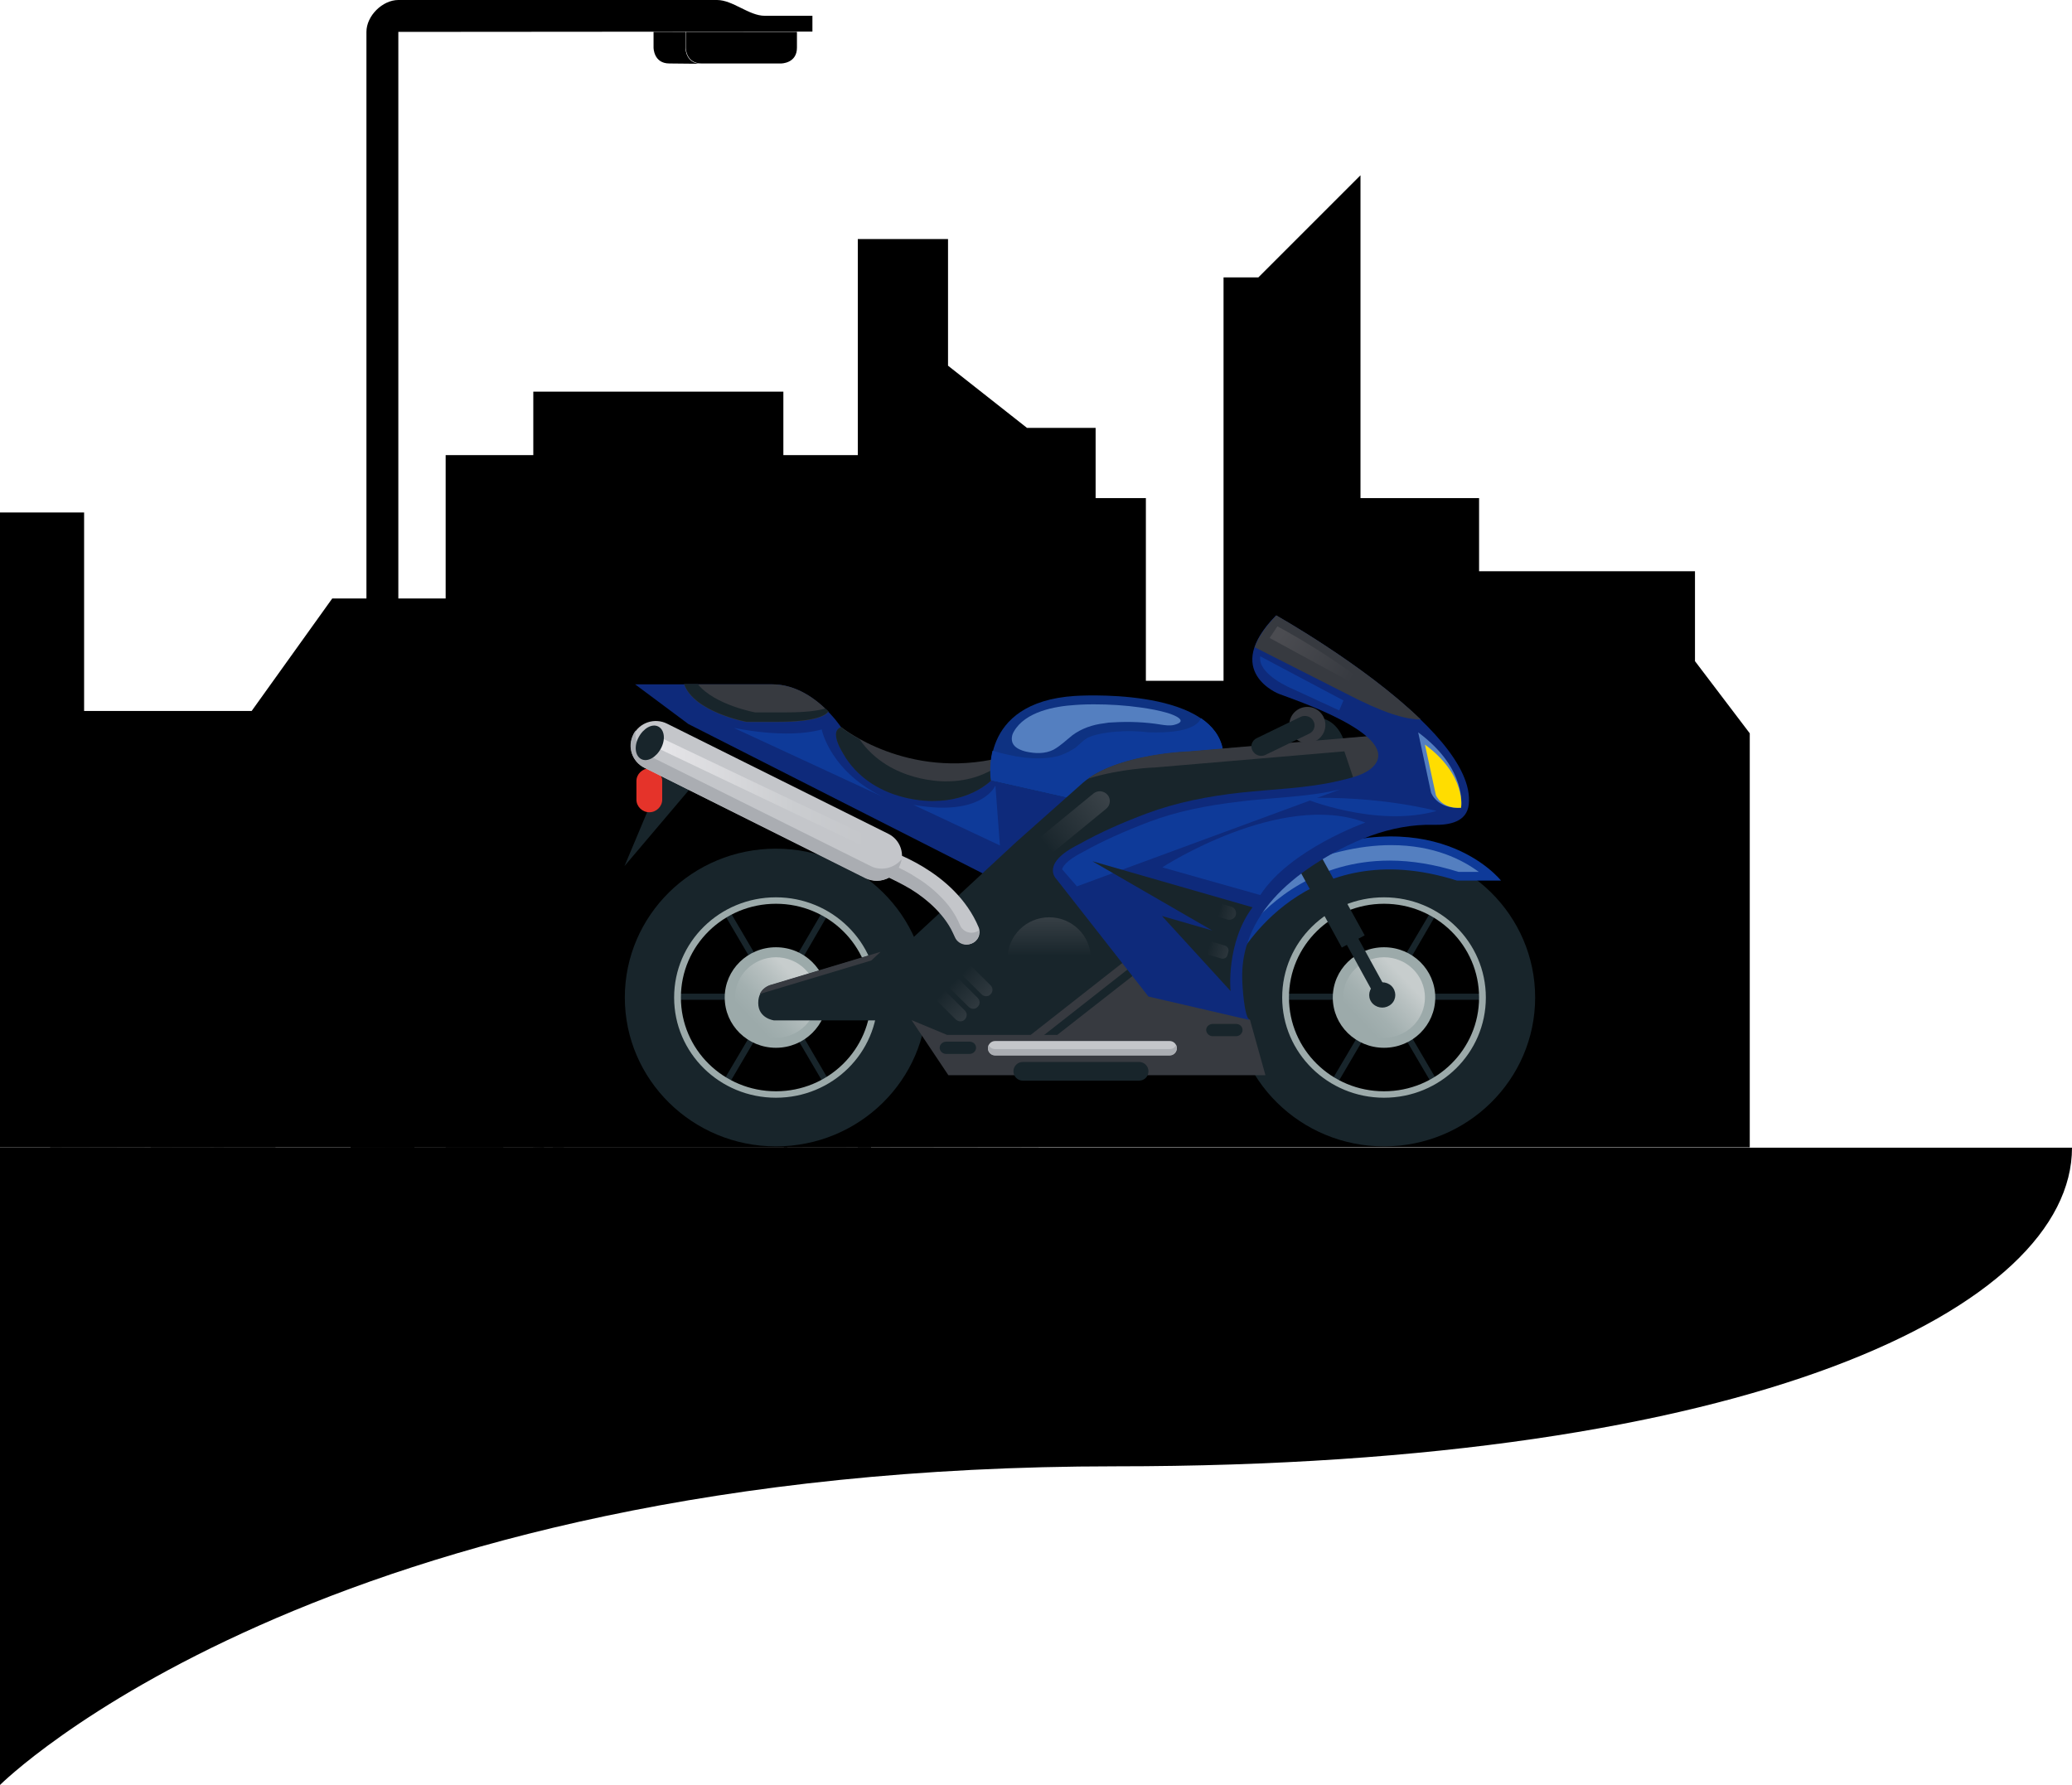 <?xml version="1.0" encoding="utf-8"?>
<!-- Generator: Adobe Illustrator 26.4.1, SVG Export Plug-In . SVG Version: 6.00 Build 0)  -->
<svg version="1.1" id="Component_4_1" xmlns="http://www.w3.org/2000/svg" xmlns:xlink="http://www.w3.org/1999/xlink" x="0px"
	 y="0px" viewBox="0 0 643 554" style="enable-background:new 0 0 643 554;" xml:space="preserve">
<style type="text/css">
	.st0{fill:#00000000;}
	.st1{fill-rule:evenodd;clip-rule:evenodd;fill:#00000000;}
	.st2{fill:#18252B;}
	.st3{fill:#9CAAAA;}
	.st4{fill:url(#SVGID_1_);}
	.st5{fill:url(#SVGID_00000015327602939120300800000007605974828233448847_);}
	.st6{fill:#0E3A99;}
	.st7{fill:#547FC0;}
	.st8{fill:#373A40;}
	.st9{fill:#0E2A7B;}
	.st10{fill:#0E3282;}
	.st11{fill:#C4C6CA;}
	.st12{fill:#E5332A;}
	.st13{fill:url(#SVGID_00000160907365073032980780000016139499908158051735_);}
	.st14{fill:#FFDD00;}
	.st15{fill:url(#SVGID_00000001642056583712146890000009874276636784498308_);}
	.st16{fill:url(#SVGID_00000095306738418713079600000008059312976672221325_);}
	.st17{fill:url(#SVGID_00000173879028681137620280000004143924193346102174_);}
	.st18{fill:url(#SVGID_00000016781250977908926510000014239972431477397639_);}
	.st19{fill:url(#SVGID_00000002383463511684967420000016589449626618078888_);}
	.st20{fill:#AAADB2;}
	.st21{fill:url(#SVGID_00000144301002569228213600000005675073219288756156_);}
	.st22{fill:url(#SVGID_00000086663967240476251540000000065927359054531220_);}
	.st23{fill:url(#SVGID_00000059990415415216726410000002141399567125400247_);}
</style>
<g id="Group_618" transform="translate(0 121.554)">
	<path id="Path_473" class="st0" d="M165.5,19.7V0h77.6v19.7h27.2v214.9h-132V19.7H165.5z"/>
	<path id="Path_474" class="st0" d="M0,234.6h156.2V64.2h-53.1l-25,34.9h-52V37.5H0V234.6z"/>
</g>
<path id="Path_475" class="st0" d="M526,177.3h-67v-22.7h-36.8V54.4l-31.7,31.7h-10.8v125.2h-24.1v-56.7H340v-21.8h-21.3l-24.5-19.3
	V74.2h-28v281.9H543V227.6l-17-22.4V177.3z"/>
<path id="Path_476" class="st1" d="M0,554c0,0,98.9-98.9,346.2-98.9c197.8,0,296.8-49.5,296.8-98.9H0V554z"/>
<g id="Group_619" transform="translate(108.816)">
	<path id="Path_478" class="st0" d="M19.8,356.1v-49.5l-4.9-4.9h-10l-4.9,5v49.5h19.8V356.1z"/>
	<path id="Path_479" class="st0" d="M14.8,9.9v291.8H4.9V9.9c0-5,5-9.9,9.9-9.9h98.9c4.9,0,9.9,4.9,14.8,4.9h14.8v4.9L14.8,9.9z"/>
	<path id="Path_480" class="st0" d="M138.5,9.9v4.9c0,4.9-4.9,4.9-4.9,4.9h-24.7c-4.9,0-4.9-4.9-4.9-4.9V9.9H138.5z"/>
	<path id="Path_481" class="st0" d="M108.8,19.8c-4.9,0-4.9-4.9-4.9-4.9v-5H94v4.9c0,0,0,4.9,4.9,4.9L108.8,19.8z"/>
</g>
<path id="Path_482" class="st0" d="M243.4,356.1c-31.8-14-16.9-51.4,6.8-49.3c22.8,2.1,18-25.7,40.9-30.4
	c44.7-9.1,62.3,51.9,31.2,79.6L243.4,356.1L243.4,356.1z"/>
<path id="Path_483" class="st0" d="M15.7,356.1c-20-8.8-10.6-32.3,4.2-31c14.3,1.3,11.3-16.2,25.7-19.1c28.1-5.7,39.1,32.6,19.6,50
	L15.7,356.1L15.7,356.1z"/>
<g id="Group_620" transform="translate(152.195 183.008)">
	<path id="Path_484" class="st0" d="M56.1,118c-5.2,20.7-49,65.9-54.7,20.7C-6.7,75.4,24.4,82.9,14,23.5C9-4.9,37.6-13.9,48,32.7
		S61.2,97.2,56.1,118z"/>
	<path id="Path_485" class="st0" d="M33.7,54.1c1.7-9,3.6-17.9,5.3-26.9c-1.9,8.7-3.8,17.3-5.7,26c-1.4-3.2-3-6.2-4.7-9.2
		c-2-3.4-4.3-6.5-6.8-9.5c2.4,3,4.6,6.3,6.5,9.7c1.8,3.3,3.4,6.8,4.8,10.3c-0.6,2.9-1.2,5.8-1.8,8.7c-2.4,11.5-4.5,23-6.3,34.6
		c-1.1-2.6-2.3-5.2-3.5-7.8c-1.6-3.5-3.5-6.9-5.5-10.2c1.8,3.4,3.4,6.9,4.7,10.5c1.4,3.4,2.6,6.9,3.8,10.4
		c-1.9,12.7-3.4,25.5-4.2,38.4c-1.4-3.2-2.9-6.4-4.5-9.6c-2.4-4.9-5.2-9.6-7.8-14.4c2.3,4.9,4.9,9.8,7,14.7c1.8,4.1,3.4,8.3,5,12.6
		c-0.6,10.2-0.8,20.5-0.6,30.7h3.4c-0.8-16.6-0.5-33.2,0.9-49.8c1.5-3,3.1-5.9,4.9-8.7c1.8-2.9,3.9-5.6,6.3-8.1
		c2.4-2.4,5.1-4.6,8-6.5c2.9-2,5.8-3.8,8.8-5.5c-3.1,1.6-6.1,3.3-9,5.2c-3,1.8-5.8,3.9-8.3,6.3s-4.8,5.1-6.8,8
		c-1.3,1.8-2.4,3.7-3.5,5.6c0.6-6.6,1.3-13.2,2.2-19.8c0.8-6,1.7-12.1,2.6-18.1c2-3.6,4.6-6.8,7.6-9.6c1.6-1.4,3.3-2.7,5.2-3.7
		s3.9-1.8,5.9-2.4c-2.1,0.5-4.1,1.2-6.1,2.1c-1.9,1-3.7,2.1-5.4,3.5c-2.6,2.2-4.8,4.7-6.7,7.4c0.9-5.2,1.8-10.4,2.7-15.6L33.7,54.1z
		"/>
</g>
<path id="Path_486" class="st0" d="M133.6,356.1h110.8c-17.3-41.5-34.6-51.9-58.9-38.1s-38.5-3.2-58.9,10.4
	c-10.4,6.9-10.4,20.8-6.9,27.7H133.6z"/>
<g id="Group_623" transform="translate(108.816 234.942)">
	<g id="Group_622">
		<g id="Group_621">
			<path id="Path_487" class="st0" d="M0,16.7C0.3,11.4,2.4,6.4,7,3.3c3-1.9,6.3-3,9.8-3.2c10.3-1,20.7,3.6,28.3,10.7
				c13.8,12.7,19.7,31.3,21,49.6c0.5,6.8,0.4,48.1-7.9,47.5c-1.8-0.1-3.3-1.2-4.7-2.3c-5.1-3.9-9.3-8.7-14.2-12.8
				c-1.2-0.9-2.3-1.9-3.3-3c-1.7-2-2.9-4.4-3.3-7c-0.4-2.6,1.1-4.3,1.1-6.6c0-5.5-6.1-5.8-9.9-8.6c-3.2-2.4-4.4-6.6-3.2-10.4
				c0.5-1.4,1.3-2.6,1.6-4c0.9-3.4-1.1-6.9-3.7-9.2s-5.8-3.8-8.7-5.7C3.8,34-0.3,24.9,0,16.7z"/>
		</g>
	</g>
	<path id="Path_488" class="st0" d="M60,121.2c0-24.7-4.9-51.2-13.9-72.4L48.9,25l-4.1,20.8c-4.5-9.9-10-18.7-16.4-25.5
		c11.2,14.5,17.9,32,22,48.3C44.2,61,30.2,57.7,30.2,57.7s16.4,5.7,21.5,16.4c3.4,15.4,5,31.2,4.9,47L60,121.2z"/>
</g>
<g id="Group_634" transform="translate(39.705 236.986)">
	<path id="Path_544" class="st0" d="M7.1,119.1h38.6c0,0,23.5-15.7,16.1-37.7s-9.2-34.6-3.7-49.2S51.5-4.2,32.4,0.7
		S14.1,31.6,18.9,45.6S6.9,61.4,2,78.5S1.9,107.9,7.1,119.1z"/>
	<g id="Group_633" transform="translate(18.061 33.032)">
		<path id="Path_545" class="st0" d="M0,48.3c0-0.2,0-0.3,0-0.5C0,47.8,0,48,0,48.3z"/>
		<path id="Path_546" class="st0" d="M23.1,28.5c0.2-9.5-0.3-19-1.3-28.5c0.6,8.2,0.6,16.5,0.2,24.7c-4.6-5.4-7.8-11.8-9.5-18.7
			c0.4,9,6.6,17.6,9.4,21c-0.7,12.5-2.6,24.9-5.6,37C2.2,60.2,0.3,50.6,0,48.3c0.8,12.3,12.6,17.9,15.3,19c-1.8,6.4-4,12.7-6.7,18.7
			h3.1C11.7,86.1,22.4,66.2,23.1,28.5L23.1,28.5L23.1,28.5z"/>
	</g>
</g>
<g>
	<path class="st2" d="M409.4,222.8c0,0,5.8,0.2,8,8.1H407L409.4,222.8z"/>
	<g>
		<g>
			<rect x="254.3" y="308.4" class="st2" width="16.7" height="1.9"/>
			<polygon class="st2" points="246.8,321.3 255.2,335.6 256.8,334.6 248.5,320.4 			"/>
			<polygon class="st2" points="233.4,320.4 225,334.6 226.7,335.6 235.1,321.3 			"/>
			<rect x="210.8" y="308.4" class="st2" width="16.7" height="1.9"/>
			<polygon class="st2" points="235.1,297.5 226.7,283.2 225,284.1 233.4,298.4 			"/>
			<polygon class="st2" points="248.5,298.4 256.8,284.1 255.1,283.2 246.8,297.4 			"/>
		</g>
		<g>
			<ellipse class="st3" cx="240.8" cy="309.6" rx="15.9" ry="15.6"/>
			
				<linearGradient id="SVGID_1_" gradientUnits="userSpaceOnUse" x1="-795.438" y1="431.938" x2="-804.027" y2="440.526" gradientTransform="matrix(-1.518 0 0 -1.592 -973.692 1004.735)">
				<stop  offset="0" style="stop-color:#9CAAAA"/>
				<stop  offset="0.293" style="stop-color:#A3B0B0"/>
				<stop  offset="0.721" style="stop-color:#B7C0C0"/>
				<stop  offset="1" style="stop-color:#C7CDCD"/>
			</linearGradient>
			<ellipse class="st4" cx="240.8" cy="309.6" rx="12.7" ry="12.5"/>
			<path class="st2" d="M240.8,263.4c25.9,0,46.9,20.7,46.9,46.2s-21,46.2-46.9,46.2s-46.9-20.7-46.9-46.2
				C193.9,284.1,214.9,263.4,240.8,263.4z M240.8,340.2c17.2,0,31.1-13.7,31.1-30.6S258,279,240.8,279s-31.1,13.7-31.1,30.6
				C209.7,326.5,223.6,340.2,240.8,340.2z"/>
			<path class="st3" d="M240.8,278.5c17.4,0,31.6,13.9,31.6,31.1s-14.1,31.1-31.6,31.1s-31.6-13.9-31.6-31.1
				S223.3,278.5,240.8,278.5z M240.8,338.7c16.3,0,29.5-13,29.5-29.1s-13.2-29.1-29.5-29.1s-29.5,13-29.5,29.1
				S224.5,338.7,240.8,338.7z"/>
		</g>
	</g>
	<g>
		<g>
			<rect x="443" y="308.4" class="st2" width="16.7" height="1.9"/>
			<polygon class="st2" points="435.5,321.3 443.9,335.6 445.5,334.6 437.2,320.4 			"/>
			<polygon class="st2" points="422.1,320.4 413.7,334.6 415.4,335.6 423.8,321.3 			"/>
			<rect x="399.5" y="308.4" class="st2" width="16.7" height="1.9"/>
			<polygon class="st2" points="423.8,297.5 415.4,283.2 413.7,284.1 422.1,298.4 			"/>
			<polygon class="st2" points="437.2,298.4 445.5,284.1 443.9,283.2 435.5,297.4 			"/>
		</g>
		<g>
			<path class="st3" d="M429.5,294c8.8,0,15.9,7,15.9,15.6s-7.1,15.6-15.9,15.6s-15.9-7-15.9-15.6S420.7,294,429.5,294z"/>
			
				<linearGradient id="SVGID_00000126285679227958654800000006343202101700996792_" gradientUnits="userSpaceOnUse" x1="-919.747" y1="431.938" x2="-928.336" y2="440.527" gradientTransform="matrix(-1.518 0 0 -1.592 -973.692 1004.735)">
				<stop  offset="0" style="stop-color:#9CAAAA"/>
				<stop  offset="0.293" style="stop-color:#A3B0B0"/>
				<stop  offset="0.721" style="stop-color:#B7C0C0"/>
				<stop  offset="1" style="stop-color:#C7CDCD"/>
			</linearGradient>
			
				<ellipse style="fill:url(#SVGID_00000126285679227958654800000006343202101700996792_);" cx="429.5" cy="309.6" rx="12.7" ry="12.5"/>
			<path class="st2" d="M429.5,263.4c25.9,0,46.9,20.7,46.9,46.2s-21,46.2-46.9,46.2s-46.9-20.7-46.9-46.2S403.6,263.4,429.5,263.4z
				 M429.5,340.2c17.2,0,31.1-13.7,31.1-30.6S446.7,279,429.5,279s-31.1,13.7-31.1,30.6S412.3,340.2,429.5,340.2z"/>
			<path class="st3" d="M429.5,278.5c17.4,0,31.6,13.9,31.6,31.1s-14.1,31.1-31.6,31.1c-17.4,0-31.6-13.9-31.6-31.1
				S412,278.5,429.5,278.5z M429.5,338.7c16.3,0,29.5-13,29.5-29.1s-13.2-29.1-29.5-29.1s-29.5,13-29.5,29.1
				S413.2,338.7,429.5,338.7z"/>
		</g>
	</g>
	<path class="st6" d="M384.4,297c0,0,20.6-38.7,67.7-23.7h13.7c0,0-21.1-26.9-68.5-5.3C397.4,268,381.9,278.6,384.4,297z"/>
	<path class="st7" d="M387.4,288c7.1-8.5,21.3-20.9,43.9-20.9c6.8,0,14,1.2,21.3,3.5h6.3c-5-3.7-13.8-8.3-27.2-8.3
		c-10.1,0-21.2,2.7-32.9,8C397.4,271.3,389.4,277.6,387.4,288z"/>
	<g>
		<polygon class="st2" points="416.4,294.1 423.5,290.3 407.7,261.7 400.7,265.4 		"/>
		<polygon class="st2" points="427.1,309.9 430.7,308 418.3,285.4 414.7,287.3 		"/>
		<path class="st2" d="M426.1,311.6c1.6,1.5,4.1,1.5,5.7,0s1.6-4,0-5.6c-1.6-1.5-4.1-1.5-5.7,0C424.5,307.6,424.5,310.1,426.1,311.6
			z"/>
	</g>
	<polygon class="st8" points="387.9,316.5 392.7,333.7 294.3,333.7 281,313.8 293.8,319.9 329.5,319.9 354,299.9 	"/>
	<path class="st9" d="M261,225.7c0,0-8.6-13.3-21.4-13.3h-42.5l16.5,12.3l91.8,46.6l26.5-23.6l-24.4-5.5
		C307.6,242.2,268.2,239.7,261,225.7z"/>
	<path class="st8" d="M307.6,242.2c0,0-6.1,6.3-17.8,6.3c0,0-17.8,0.8-27.2-13.3c0,0-5.9-8.1-1.5-9.5c0,0,20.3,16.5,49.3,9.5
		L307.6,242.2z"/>
	<path class="st2" d="M261,225.7c0,0,2,1.7,5.7,3.7c9.5,13.8,27.1,13.1,27.1,13.1c7.5,0,12.7-2.6,15.4-4.4l-1.7,4.2
		c0,0-6.1,6.3-17.8,6.3c0,0-17.8,0.8-27.2-13.3C262.6,235.2,256.7,227.2,261,225.7z"/>
	<path class="st10" d="M332,247.8l-24.4-5.5c0,0-4.3-24.3,25.9-26.3c0,0,42.5-3,46,16.8L332,247.8z"/>
	<path class="st7" d="M345.4,224.2c5-0.3,10.1-0.1,14.9,0.7c1.3,0.2,2.7,0.4,4,0.1c4.8-1.2,0.1-3.1-1.9-3.7
		c-2.7-0.8-5.5-1.3-8.3-1.7c-4.9-0.7-9.8-1-14.7-1c-3.4,0-5.7,0.2-5.7,0.2c-6.5,0.4-15.6,2.1-19.1,8.3c-0.6,1-0.8,2.3-0.4,3.4
		c0.6,1.6,2.6,2.4,4.3,2.8c2.8,0.6,5.8,0.7,8.4-0.6c2.2-1.2,4-3,5.9-4.5c2.8-2.1,6.3-3.3,9.8-3.7
		C343.6,224.3,344.5,224.2,345.4,224.2z"/>
	<path class="st6" d="M333.7,232.1c1.5-1.2,2.8-2.8,4.7-3.5c2.5-0.9,5.2-1.3,7.8-1.5c3.4-0.3,7-0.2,10.4,0.2
		c10.8,0.3,15-1.8,16.1-4.4c3.5,2.4,6.1,5.6,6.8,9.8l-47.6,15l-24.4-5.5c0,0-0.7-4.2,0.5-9.2c6.2,1.8,13.2,3.2,19.7,1.8
		c1.9-0.4,3.8-1.3,5.5-2.4C333.4,232.3,333.6,232.2,333.7,232.1z"/>
	<path class="st2" d="M427.8,228.3l-58.8,5c0,0-22.7,0.7-33,9.7l-20.6,18.3l-34.3,31.8l-41.7,12.6c0,0-4.1,0.8-4.1,5.6
		c0,4.8,4.9,5.4,4.9,5.4h42.9l10.8,4.5h34.2l84.6-66.2l20.3-11.3L427.8,228.3z"/>
	<g>
		<path class="st8" d="M397.8,260l24.6-11.3l-5.2-15.5l-58.8,5c0,0-10.7,0.3-20.8,3.5c10.9-7.9,31.4-8.5,31.4-8.5l58.8-5l5.2,15.5
			L408.4,255l-86,67.5h-4.2L397.8,260z"/>
		<path class="st8" d="M270.4,298.1l-34.6,10.4c1.1-2.4,3.6-2.9,3.6-2.9l33.9-10.2L270.4,298.1z"/>
	</g>
	<path class="st9" d="M396,191c0,0,62.4,34.9,59.8,58.7c-0.6,5.4-6,6.4-10.7,6.3c-13.6-0.4-26.6,5.3-37.7,12.6
		c-8.9,5.9-17,13.8-20.3,24.1c-1.2,3.6-1.7,7.3-1.6,11.1c0,1.6,0.6,12.4,2.4,12.8l-31.5-7.3l-28.6-36.5c0,0-5.1-4.8,7.1-10.8
		c6.6-3.7,13.7-6.8,20.9-9.5c9.4-3.5,19.3-5.4,29.3-6.5c10.1-1.1,20.3-1.3,30.2-3.6c3.7-0.9,9.3-2,11.6-5.4
		c6.3-9.4-25.5-19.9-29.9-21.6C396.9,215.4,378.9,208.4,396,191z"/>
	<path class="st6" d="M415.9,245c-7.1,1.7-14.3,2.2-21.2,2.8c-3.1,0.3-6.2,0.5-9.3,0.9c-11.5,1.3-20.6,3.3-28.6,6.3
		c-7.9,3-14.6,6-20.5,9.3c-5.8,2.9-6.6,5-6.7,5.5l4.6,5.3L415.9,245z"/>
	<path class="st8" d="M239.7,212.4c7.6,0,13.7,4.7,17.4,8.5c-0.9,1.2-4,3.2-15.7,3.2h-9.8c0,0-16.2-3-19.3-11.7H239.7z"/>
	<path class="st2" d="M216.6,212.4c5.2,6.4,17.7,8.7,17.7,8.7h9.8c5.9,0,9.7-0.5,12-1.2c0.3,0.3,0.7,0.6,1,0.9
		c-0.9,1.2-4,3.2-15.7,3.2h-9.8c0,0-16.2-3-19.3-11.7h4.3V212.4z"/>
	<polygon class="st2" points="214.9,243.9 193.8,268.8 207.4,236.4 	"/>
	<path class="st11" d="M300.1,293.1c0.5,0,1-0.1,1.5-0.3c2-0.8,2.9-3,2.1-5c-7.4-17.7-28.4-24-29.3-24.3c-2.1-0.6-4.2,0.5-4.8,2.6
		c-0.6,2,0.6,4.2,2.6,4.8c0.2,0.1,18.4,5.6,24.3,19.9C297.1,292.2,298.5,293.1,300.1,293.1z"/>
	<path class="st12" d="M201.5,252.1L201.5,252.1c2.2,0,4-1.8,4-3.9v-5.8c0-2.2-1.8-3.9-4-3.9l0,0c-2.2,0-4,1.8-4,3.9v5.8
		C197.5,250.3,199.3,252.1,201.5,252.1z"/>
	
		<linearGradient id="SVGID_00000024697080333028101110000009236001197601532824_" gradientUnits="userSpaceOnUse" x1="-855.924" y1="464.361" x2="-855.924" y2="444.863" gradientTransform="matrix(-1.518 0 0 -1.592 -973.692 1004.735)">
		<stop  offset="0" style="stop-color:#565960"/>
		<stop  offset="0.229" style="stop-color:#4F535A"/>
		<stop  offset="0.563" style="stop-color:#3B4349"/>
		<stop  offset="0.961" style="stop-color:#1C282E"/>
		<stop  offset="1" style="stop-color:#18252B"/>
	</linearGradient>
	<path style="fill:url(#SVGID_00000024697080333028101110000009236001197601532824_);" d="M325.6,310.1L325.6,310.1
		c7.1,0,12.9-5.7,12.9-12.7l0,0c0-7-5.8-12.7-12.9-12.7l0,0c-7.1,0-12.9,5.7-12.9,12.7l0,0C312.7,304.3,318.5,310.1,325.6,310.1z"/>
	<path class="st7" d="M453.4,250.7c0,0,2.2-11.9-13.3-23.4l4,18.7C444.1,246,445.9,251.2,453.4,250.7z"/>
	<path class="st14" d="M453.4,250.7c0,0,1.8-10-11.2-19.6l3.4,15.7C445.6,246.7,447.1,251.1,453.4,250.7z"/>
	<path class="st8" d="M440.9,223.3c-4.9,0-11.7-2.1-22.9-7.9l-28.6-14.5c0.9-2.8,3-6.1,6.7-9.9C396,191,423.1,206.1,440.9,223.3z"/>
	
		<linearGradient id="SVGID_00000107557005099534795670000009490103722588982162_" gradientUnits="userSpaceOnUse" x1="-903.333" y1="507.307" x2="-917.364" y2="497.883" gradientTransform="matrix(-1.518 0 0 -1.592 -973.692 1004.735)">
		<stop  offset="0" style="stop-color:#4B4C51"/>
		<stop  offset="1" style="stop-color:#373A40"/>
	</linearGradient>
	<path style="fill:url(#SVGID_00000107557005099534795670000009490103722588982162_);" d="M396.4,194.4c0,0,18.8,9.7,35.6,24.3
		L394,198L396.4,194.4z"/>
	<path class="st6" d="M308.9,243.8c0,0-4,9.8-25.4,6l26.8,12.6L308.9,243.8z"/>
	<path class="st6" d="M255,226.4c0,0,2.6,13.5,20.2,21.5l-47.5-22C227.7,225.9,244,229.5,255,226.4z"/>
	<path class="st6" d="M445.8,251.7c0,0-17.3-4.8-41.3-4C404.4,247.7,426.9,257,445.8,251.7z"/>
	<path class="st6" d="M423.7,255.3c0,0-23.4,8.3-32.6,22.5l-30.4-8.6C360.6,269.2,397.5,245.3,423.7,255.3z"/>
	<path class="st6" d="M391.1,203.7l25.8,13.7l-1.3,3.1l-14.5-6.7C401.1,213.8,390.2,209.4,391.1,203.7z"/>
	<path class="st2" d="M317.4,335.4h36.1c1.6,0,2.9-1.3,2.9-2.9l0,0c0-1.6-1.3-2.9-2.9-2.9h-36.1c-1.6,0-2.9,1.3-2.9,2.9l0,0
		C314.5,334.1,315.8,335.4,317.4,335.4z"/>
	
		<linearGradient id="SVGID_00000130629867432895355130000008046736038945255343_" gradientUnits="userSpaceOnUse" x1="-479.792" y1="687.746" x2="-455.936" y2="687.746" gradientTransform="matrix(-1.073 -1.126 1.073 -1.126 -927.646 562.205)">
		<stop  offset="0" style="stop-color:#565960"/>
		<stop  offset="0.229" style="stop-color:#4F535A"/>
		<stop  offset="0.563" style="stop-color:#3B4349"/>
		<stop  offset="0.961" style="stop-color:#1C282E"/>
		<stop  offset="1" style="stop-color:#18252B"/>
	</linearGradient>
	<path style="fill:url(#SVGID_00000130629867432895355130000008046736038945255343_);" d="M293.5,297.6l11.1,11
		c0.8,0.8,2.1,0.8,2.8,0l0,0c0.8-0.8,0.8-2,0-2.8l-11.1-11c-0.8-0.8-2.1-0.8-2.8,0l0,0C292.8,295.5,292.8,296.8,293.5,297.6z"/>
	
		<linearGradient id="SVGID_00000133500876300482866480000006230035208369452444_" gradientUnits="userSpaceOnUse" x1="-479.68" y1="684.151" x2="-455.824" y2="684.151" gradientTransform="matrix(-1.073 -1.126 1.073 -1.126 -927.646 562.205)">
		<stop  offset="0" style="stop-color:#565960"/>
		<stop  offset="0.229" style="stop-color:#4F535A"/>
		<stop  offset="0.563" style="stop-color:#3B4349"/>
		<stop  offset="0.961" style="stop-color:#1C282E"/>
		<stop  offset="1" style="stop-color:#18252B"/>
	</linearGradient>
	<path style="fill:url(#SVGID_00000133500876300482866480000006230035208369452444_);" d="M289.5,301.5l11.1,11
		c0.8,0.8,2.1,0.8,2.8,0l0,0c0.8-0.8,0.8-2,0-2.8l-11.1-11c-0.8-0.8-2.1-0.8-2.8,0l0,0C288.8,299.5,288.8,300.7,289.5,301.5z"/>
	
		<linearGradient id="SVGID_00000165924842252761476090000011918409850592345483_" gradientUnits="userSpaceOnUse" x1="-479.567" y1="680.556" x2="-455.712" y2="680.556" gradientTransform="matrix(-1.073 -1.126 1.073 -1.126 -927.646 562.205)">
		<stop  offset="0" style="stop-color:#565960"/>
		<stop  offset="0.229" style="stop-color:#4F535A"/>
		<stop  offset="0.563" style="stop-color:#3B4349"/>
		<stop  offset="0.961" style="stop-color:#1C282E"/>
		<stop  offset="1" style="stop-color:#18252B"/>
	</linearGradient>
	<path style="fill:url(#SVGID_00000165924842252761476090000011918409850592345483_);" d="M285.5,305.4l11.1,11
		c0.8,0.8,2.1,0.8,2.8,0l0,0c0.8-0.8,0.8-2,0-2.8l-11.1-11c-0.8-0.8-2.1-0.8-2.8,0l0,0C284.8,303.4,284.8,304.7,285.5,305.4z"/>
	
		<linearGradient id="SVGID_00000129918757419214337490000017366301717791138957_" gradientUnits="userSpaceOnUse" x1="-883.407" y1="489.615" x2="-855.284" y2="466.254" gradientTransform="matrix(-1.518 0 0 -1.592 -973.692 1004.735)">
		<stop  offset="0" style="stop-color:#565960"/>
		<stop  offset="0.229" style="stop-color:#4F535A"/>
		<stop  offset="0.563" style="stop-color:#3B4349"/>
		<stop  offset="0.961" style="stop-color:#1C282E"/>
		<stop  offset="1" style="stop-color:#18252B"/>
	</linearGradient>
	<path style="fill:url(#SVGID_00000129918757419214337490000017366301717791138957_);" d="M305.6,277.9L305.6,277.9
		c1.1,1.3,3.1,1.5,4.4,0.4l33.3-27.3c1.3-1.1,1.5-3,0.4-4.3l0,0c-1.1-1.3-3.1-1.5-4.4-0.4L306,273.6
		C304.7,274.7,304.5,276.6,305.6,277.9z"/>
	<path class="st2" d="M376.3,321.6h7.3c1.1,0,2-0.9,2-1.9l0,0c0-1.1-0.9-1.9-2-1.9h-7.3c-1.1,0-2,0.9-2,1.9l0,0
		C374.4,320.8,375.3,321.6,376.3,321.6z"/>
	<path class="st2" d="M293.6,327.1h7.3c1.1,0,2-0.9,2-1.9l0,0c0-1.1-0.9-1.9-2-1.9h-7.3c-1.1,0-2,0.9-2,1.9l0,0
		C291.6,326.2,292.5,327.1,293.6,327.1z"/>
	<g>
		<path class="st11" d="M272.2,273.3c2.8,0,5.6-1.5,6.9-4.2c1.9-3.8,0.4-8.4-3.4-10.3L207,224.6c-3.8-1.9-8.5-0.4-10.4,3.4
			c-1.9,3.8-0.4,8.4,3.4,10.3l68.7,34.2C269.8,273.1,271,273.3,272.2,273.3z"/>
		<path class="st20" d="M196.5,228c0.2-0.5,0.5-0.9,0.8-1.3c-0.5,3.2,1.1,6.4,4.2,7.9l68.7,34.2c1.1,0.6,2.3,0.8,3.5,0.8
			c2.3,0,4.6-1.1,6.1-2.9c-0.1,0.8-0.4,1.6-0.8,2.4c0,0.1-0.1,0.2-0.1,0.2c0.5,0.2,0.9,0.5,1.4,0.7c1.1,0.6,2.2,1.1,3.2,1.8
			c2.9,1.7,5.7,3.8,8.1,6.2c2.7,2.6,4.9,5.7,6.3,9.1c0.6,1.5,2.1,2.4,3.6,2.4c0.5,0,1-0.1,1.5-0.3c0.3-0.1,0.5-0.3,0.8-0.4
			c0.2,1.7-0.7,3.4-2.4,4.1c-0.5,0.2-1,0.3-1.5,0.3c-1.5,0-3-0.9-3.6-2.4c-0.4-0.9-0.8-1.7-1.2-2.5c-1.7-3.1-4.1-5.8-6.7-8.1
			c-2.4-2.1-5-3.9-7.8-5.4c-1.1-0.6-2.3-1.2-3.5-1.8c-0.4-0.2-0.8-0.4-1.2-0.6c-1.2,0.6-2.5,1-3.8,1c-1.2,0-2.4-0.3-3.5-0.8
			L200,238.3C196.1,236.4,194.6,231.8,196.5,228z"/>
		
			<linearGradient id="SVGID_00000070800829430791315440000010701915430527592839_" gradientUnits="userSpaceOnUse" x1="-818.423" y1="476.753" x2="-775.567" y2="476.753" gradientTransform="matrix(-1.518 0 0 -1.592 -973.692 1004.735)">
			<stop  offset="0" style="stop-color:#C4C6CA"/>
			<stop  offset="0.337" style="stop-color:#CBCDD0"/>
			<stop  offset="0.829" style="stop-color:#DFDFE2"/>
			<stop  offset="1" style="stop-color:#E7E7EA"/>
		</linearGradient>
		<path style="fill:url(#SVGID_00000070800829430791315440000010701915430527592839_);" d="M268.5,261L268.5,261
			c0.4-0.8,0.1-1.8-0.8-2.2L206,229.4c-0.8-0.4-1.9,0-2.3,0.8l0,0c-0.4,0.8-0.1,1.8,0.8,2.2l61.7,29.4
			C267.1,262.2,268.1,261.8,268.5,261z"/>
		<path class="st2" d="M198.2,228.8c-1.5,2.8-1.1,5.8,0.8,6.8c1.9,1,4.6-0.5,6.1-3.3s1.1-5.8-0.8-6.8S199.7,226,198.2,228.8z"/>
	</g>
	<g>
		<path class="st11" d="M308.8,327.5H363c1.2,0,2.2-1,2.2-2.2l0,0c0-1.2-1-2.2-2.2-2.2h-54.2c-1.2,0-2.2,1-2.2,2.2l0,0
			C306.6,326.6,307.6,327.5,308.8,327.5z"/>
		<path class="st20" d="M308.8,325.6H363c0.9,0,1.6-0.5,2-1.2c0.1,0.3,0.2,0.6,0.2,1c0,1.2-1,2.2-2.2,2.2h-54.2
			c-1.2,0-2.2-1-2.2-2.2c0-0.3,0.1-0.7,0.2-1C307.2,325.1,307.9,325.6,308.8,325.6z"/>
	</g>
	<g>
		<path class="st2" d="M388.7,281.6L339,267.3l37.2,21.5l-15.6-4.5l21.3,23.3C381.8,307.5,380.5,292.5,388.7,281.6z"/>
		
			<linearGradient id="SVGID_00000013916020422194642210000013309757271265455244_" gradientUnits="userSpaceOnUse" x1="-906.925" y1="448.921" x2="-890.724" y2="453.58" gradientTransform="matrix(-1.518 0 0 -1.592 -973.692 1004.735)">
			<stop  offset="0" style="stop-color:#565960"/>
			<stop  offset="0.229" style="stop-color:#4F535A"/>
			<stop  offset="0.563" style="stop-color:#3B4349"/>
			<stop  offset="0.961" style="stop-color:#1C282E"/>
			<stop  offset="1" style="stop-color:#18252B"/>
		</linearGradient>
		<path style="fill:url(#SVGID_00000013916020422194642210000013309757271265455244_);" d="M366.8,281.2l14.1,4.2
			c1.1,0.3,2.3-0.3,2.6-1.4l0,0c0.3-1.1-0.3-2.3-1.4-2.6l-14.1-4.2c-1.1-0.3-2.3,0.3-2.6,1.4l0,0
			C365.1,279.8,365.7,280.9,366.8,281.2z"/>
		
			<linearGradient id="SVGID_00000021111293672419478190000004774026983076721836_" gradientUnits="userSpaceOnUse" x1="-904.72" y1="441.606" x2="-888.486" y2="446.274" gradientTransform="matrix(-1.518 0 0 -1.592 -973.692 1004.735)">
			<stop  offset="0" style="stop-color:#565960"/>
			<stop  offset="0.229" style="stop-color:#4F535A"/>
			<stop  offset="0.563" style="stop-color:#3B4349"/>
			<stop  offset="0.961" style="stop-color:#1C282E"/>
			<stop  offset="1" style="stop-color:#18252B"/>
		</linearGradient>
		<path style="fill:url(#SVGID_00000021111293672419478190000004774026983076721836_);" d="M373.3,295.8l5.7,1.7
			c0.8,0.2,1.7-0.2,1.9-1l0.3-1.1c0.2-0.8-0.2-1.6-1-1.9l-5.7-1.7c-0.8-0.2-1.7,0.2-1.9,1l-0.3,1.1
			C372,294.8,372.5,295.6,373.3,295.8z"/>
	</g>
	<path class="st8" d="M400.1,225c0,3.1,2.5,5.6,5.6,5.6s5.6-2.5,5.6-5.6s-2.5-5.6-5.6-5.6S400.1,221.9,400.1,225z"/>
	<path class="st2" d="M391.4,234.6c0.4,0,0.9-0.1,1.3-0.3l13.6-6.6c1.5-0.7,2.1-2.5,1.3-3.9c-0.7-1.4-2.5-2-4-1.3l-13.6,6.6
		c-1.5,0.7-2.1,2.5-1.3,3.9C389.3,234,390.3,234.6,391.4,234.6z"/>
</g>
</svg>
